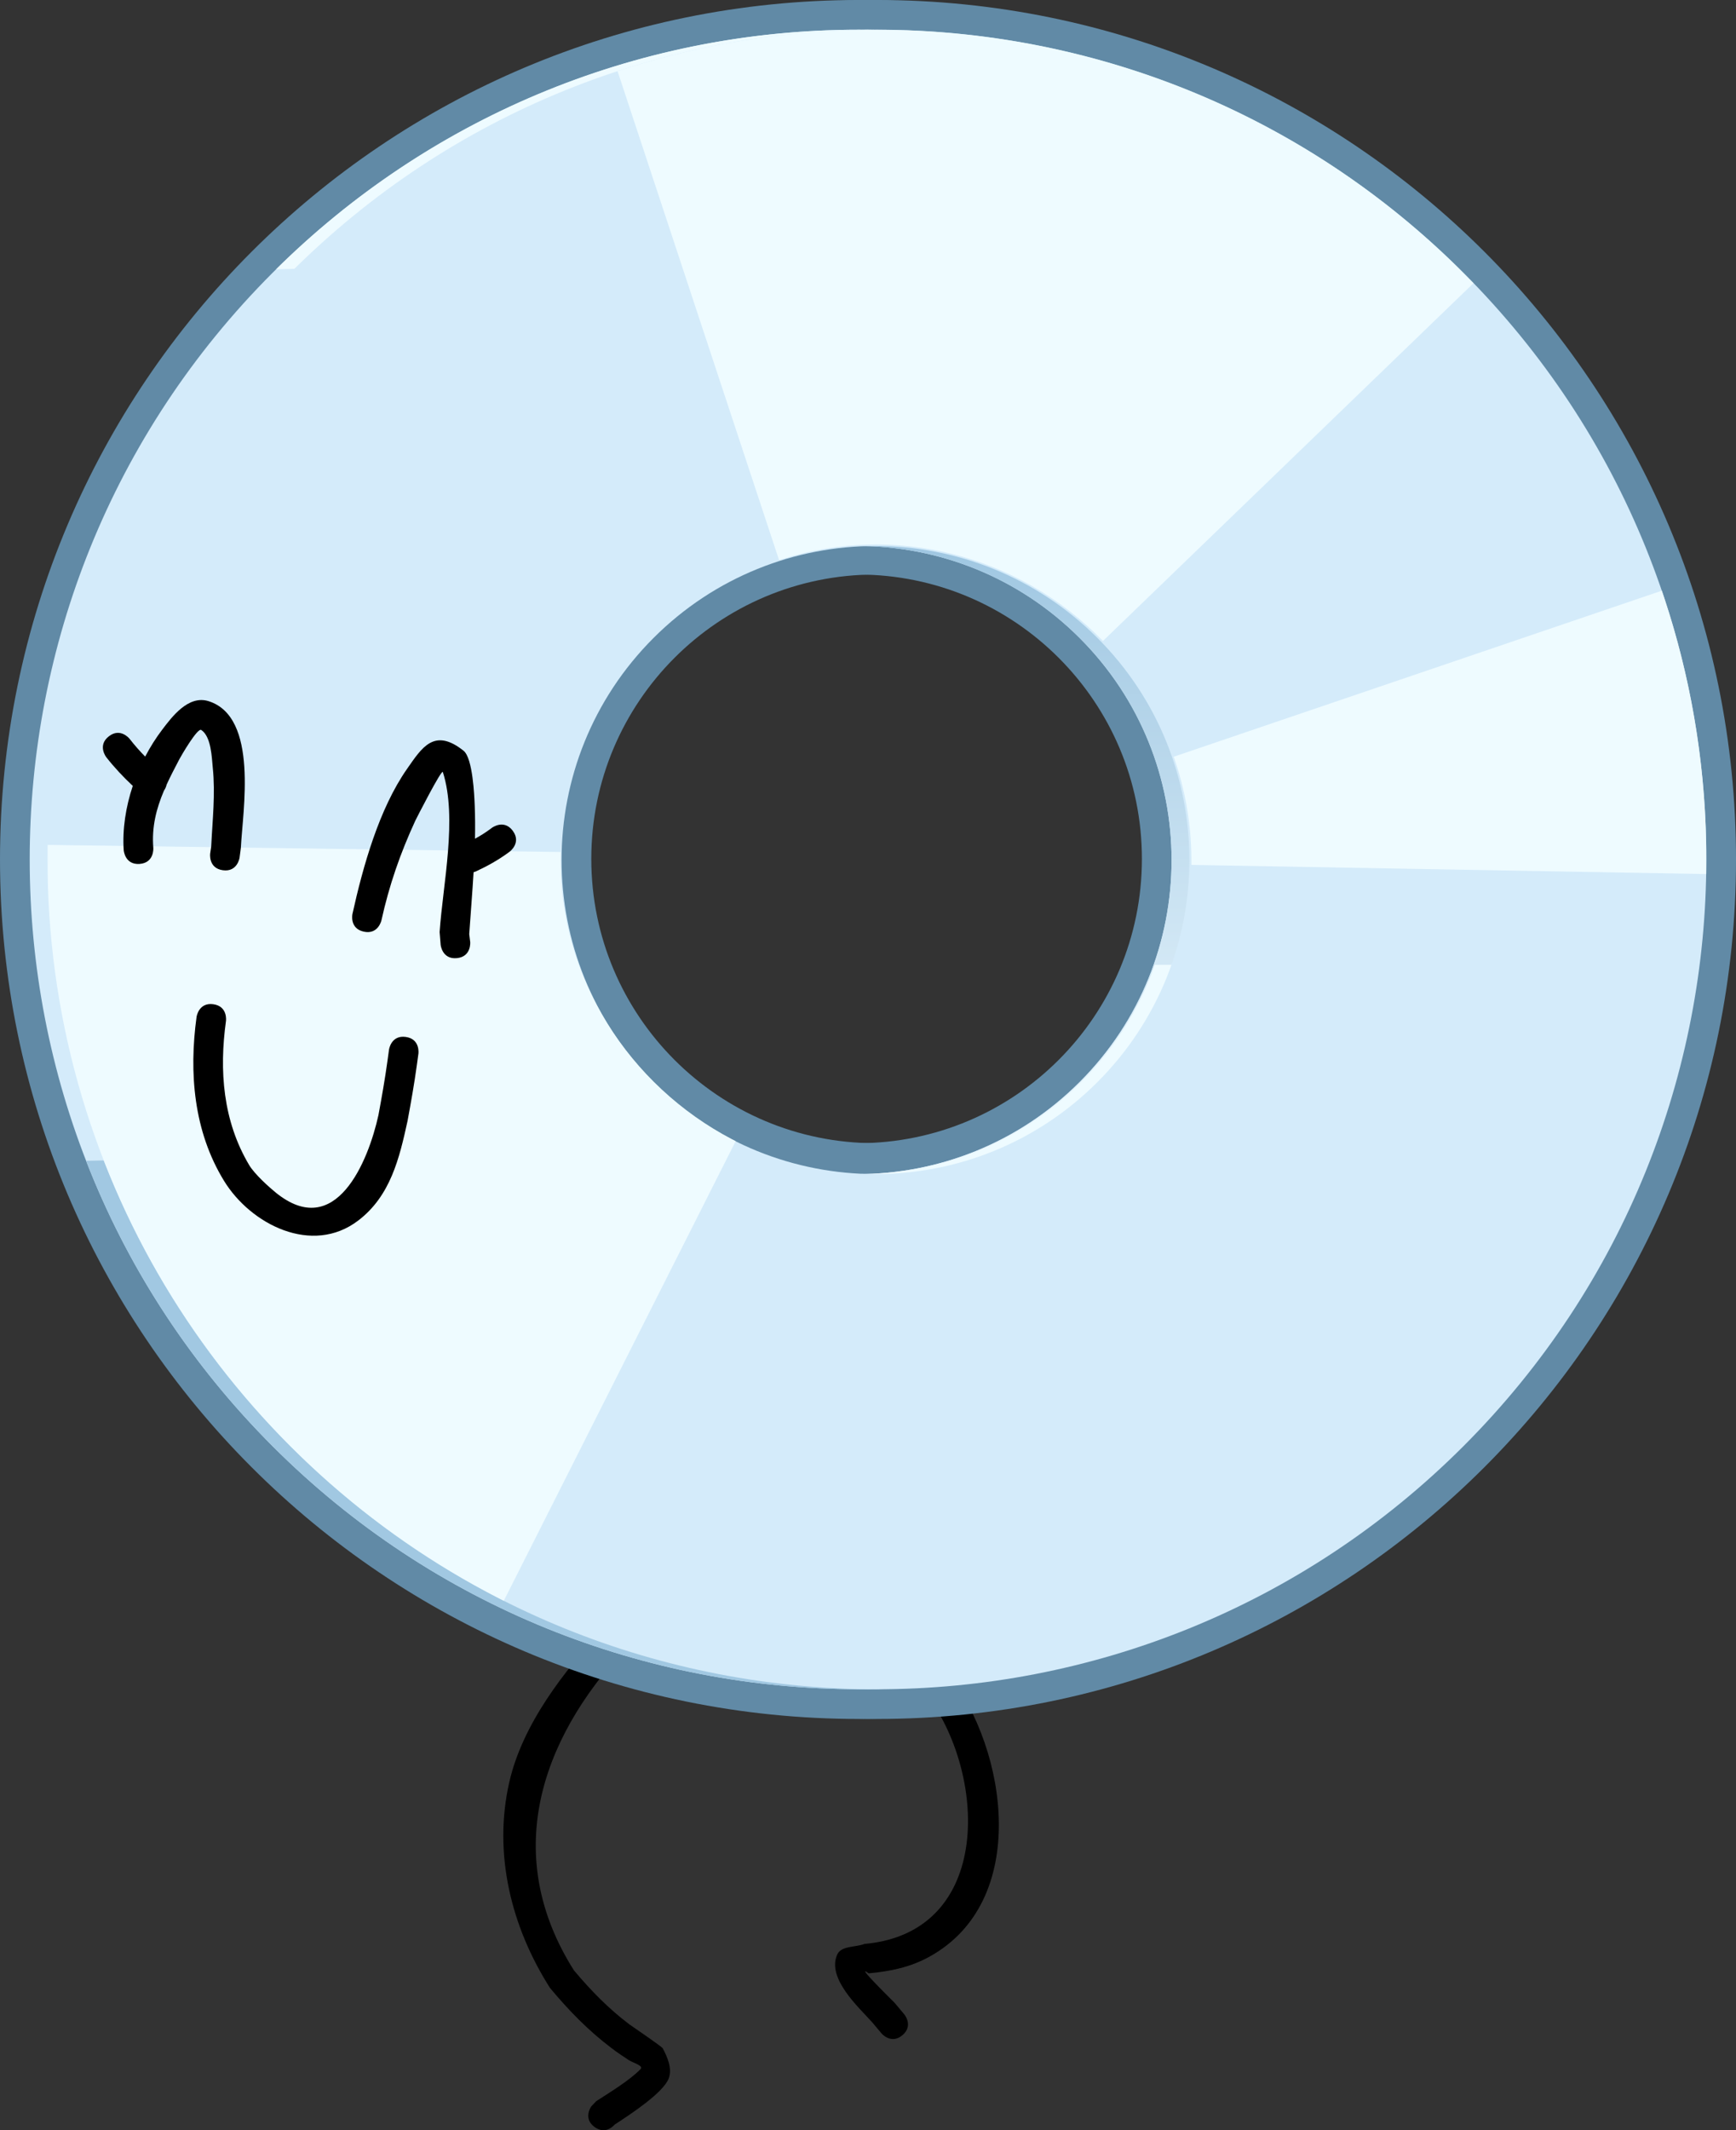 <svg version="1.1" xmlns="http://www.w3.org/2000/svg" xmlns:xlink="http://www.w3.org/1999/xlink" width="175.411" height="215.146" viewBox="0,0,175.411,215.146"><rect x="0" y="0" width="175.411" height="215.146" fill="#333333" stroke="none"/><defs><linearGradient x1="319.933" y1="122.473" x2="319.933" y2="190.325" gradientUnits="userSpaceOnUse" id="color-1"><stop offset="0" stop-color="#9bc4e0"/><stop offset="1" stop-color="#edf9ff"/></linearGradient></defs><g transform="translate(-232.294,-70.927)"><g stroke-miterlimit="10"><path d="M323.478,276.478c-1.148,0.966 -2.113,-0.182 -2.113,-0.182l-0.959,-1.141c-1.29,-1.446 -4.617,-4.422 -3.511,-6.834c0.41,-0.894 1.835,-0.708 2.752,-1.062c13.099,-1.171 12.378,-17.38 6.091,-25.442c0,0 -0.922,-1.183 0.26,-2.105c1.183,-0.922 2.105,0.26 2.105,0.26c5.991,7.682 8.292,22.956 -1.903,28.58c-1.938,1.069 -3.955,1.474 -6.131,1.677c-1.575,-1.145 2.574,2.929 2.603,2.961l0.988,1.174c0,0 0.966,1.148 -0.182,2.113z" fill="#000000" stroke="none" stroke-width="0.5"/><path d="M294.398,285.508c-0.249,0.28 -1.004,0.958 -2.001,0.259c-1.229,-0.861 -0.368,-2.089 -0.368,-2.089l0.511,-0.54c1.361,-0.881 3.36,-2.088 4.475,-3.232c0.342,-0.351 -0.751,-0.635 -1.164,-0.899c-0.6,-0.384 -1.187,-0.79 -1.756,-1.219c-2.373,-1.791 -4.34,-3.82 -6.23,-6.088c-3.905,-6.133 -5.761,-13.538 -4.112,-20.774c1.335,-5.855 5.523,-11.227 9.517,-15.525c0,0 1.022,-1.098 2.12,-0.077c1.098,1.022 0.077,2.12 0.077,2.12c-8.712,9.356 -12.456,20.984 -5.18,32.485c1.707,2.031 3.477,3.851 5.611,5.461c0.223,0.168 3.255,2.215 3.361,2.411c0.49,0.907 0.971,2.067 0.608,3.032c-0.549,1.461 -3.86,3.626 -5.47,4.675z" fill="#000000" stroke="none" stroke-width="0.5"/><path d="" fill="#e4f6ff" stroke="none" stroke-width="0"/><g><path d="M402.906,157.732c0,46.285 -37.521,83.806 -83.806,83.806c-46.285,0 -83.806,-37.521 -83.806,-83.806c0,-46.285 37.521,-83.806 83.806,-83.806c46.285,0 83.806,37.521 83.806,83.806zM318.958,189.388c17.517,0 31.718,-14.201 31.718,-31.718c0,-17.517 -14.201,-31.718 -31.718,-31.718c-17.517,0 -31.718,14.201 -31.718,31.718c0,17.517 14.201,31.718 31.718,31.718z" fill="none" stroke="#618aa6" stroke-width="6"/><path d="M404.706,157.732c0,46.285 -37.521,83.806 -83.806,83.806c-46.285,0 -83.806,-37.521 -83.806,-83.806c0,-46.285 37.521,-83.806 83.806,-83.806c46.285,0 83.806,37.521 83.806,83.806zM320.758,189.388c17.517,0 31.718,-14.201 31.718,-31.718c0,-17.517 -14.201,-31.718 -31.718,-31.718c-17.517,0 -31.718,14.201 -31.718,31.718c0,17.517 14.201,31.718 31.718,31.718z" fill="none" stroke="#618aa6" stroke-width="6"/><path d="M378.36,98.473c32.728,32.728 32.728,85.791 0,118.519c-32.728,32.728 -85.791,32.728 -118.519,-0c-32.728,-32.728 -32.728,-85.791 0,-118.519c32.728,-32.728 85.791,-32.728 118.519,0zM341.383,180.217c12.387,-12.387 12.387,-32.469 0,-44.856c-12.387,-12.387 -32.469,-12.387 -44.856,0c-12.387,12.387 -12.387,32.469 0,44.856c12.387,12.387 32.469,12.387 44.856,0z" fill="#d4ebfa" stroke="none" stroke-width="0"/><path d="M378.36,216.992c-32.728,32.728 -85.791,32.728 -118.519,-0c-8.48,-8.48 -14.763,-18.325 -18.849,-28.828c2.19,-0.054 4.376,-0.086 6.547,-0.101c23.561,-0.163 46.998,1.025 70.517,1.432c0.24,0.007 0.479,0.011 0.719,0.012c5.358,0.089 10.721,0.136 16.09,0.116c20.551,-0.076 41.078,0.138 61.612,0.357c-4.089,9.821 -10.128,19.022 -18.117,27.012z" fill="#a1c8e2" stroke="none" stroke-width="0"/><path d="M319.1,73.927c22.394,0 42.736,8.783 57.77,23.093c-7.559,-0.061 -15.12,-0.122 -22.66,-0.315c-9.873,-0.253 -19.822,0.153 -29.676,0.196c-21.55,0.095 -42.913,0.628 -64.348,1.227c15.138,-14.963 35.947,-24.202 58.913,-24.202z" fill="#eefbff" stroke="none" stroke-width="0"/><path d="M357.36,190.325l-60.271,-0.028c0,0 -1.377,-1.838 -2.036,-2.776c-7.661,-10.907 -12.546,-23.446 -12.546,-36.529c0,-9.002 2.074,-17.542 5.665,-25.296c0.349,-0.753 1.088,-2.236 1.088,-2.236l62.432,-0.987zM341.383,180.217c12.387,-12.387 12.387,-32.469 0,-44.856c-12.387,-12.387 -32.469,-12.387 -44.856,0c-12.387,12.387 -12.387,32.469 0,44.856c12.387,12.387 32.469,12.387 44.856,0z" fill="url(#color-1)" stroke="none" stroke-width="0"/><path d="M319.038,189.593c13.839,0 25.609,-8.863 29.941,-21.223c8.696,-0.004 17.379,-0.107 26.028,-0.387c6.014,-0.195 12.25,-0.158 18.402,-0.509c-0.9,6.598 -2.527,13.011 -5.816,18.649c-14.589,25.007 -20.254,28.166 -48.111,41.854c-2.788,1.37 -6.167,0.752 -9.261,1.024c-12.04,1.06 -23.081,0.422 -34.226,-4.895c-6.183,-2.95 -12.983,-5.268 -17.982,-9.953c-8.558,-8.021 -16.114,-17.324 -21.965,-27.49c-3.476,-6.04 -5.301,-12.87 -7.033,-19.679c3.577,-0.154 7.094,-0.219 10.471,0.013c9.754,0.669 19.597,0.789 29.43,0.838c4.177,12.638 16.085,21.758 30.123,21.758z" fill="#eefbff" stroke="none" stroke-width="0"/><path d="M380.16,98.473c32.728,32.728 32.728,85.791 0,118.519c-32.728,32.728 -85.791,32.728 -118.519,-0c-32.728,-32.728 -32.728,-85.791 0,-118.519c32.728,-32.728 85.791,-32.728 118.519,-0zM343.183,180.217c12.387,-12.387 12.387,-32.469 0,-44.856c-12.387,-12.387 -32.469,-12.387 -44.856,0c-12.387,12.387 -12.387,32.469 0,44.856c12.387,12.387 32.469,12.387 44.856,0z" fill="#d4ebfa" stroke="none" stroke-width="0"/><path d="M288.947,156.977c-0.003,0.114 -0.006,0.228 -0.008,0.342c-0.218,12.401 7.019,23.265 17.3,28.661c0.129,0.068 0.39,0.201 0.39,0.201l-23.43,46.421c0,0 -0.297,-0.151 -0.446,-0.227c-26.407,-13.52 -44.628,-40.62 -45.617,-71.928c-0.044,-1.388 -0.029,-4.187 -0.029,-4.187z" fill="#eefbff" stroke="none" stroke-width="0"/><path d="M352.675,158.283c0.047,-3.607 -0.511,-7.081 -1.58,-10.328c-0.066,-0.201 -0.204,-0.6 -0.204,-0.6l49.32,-16.771c0,0 0.183,0.539 0.273,0.81c2.569,7.764 4.032,16.024 4.205,24.59c0.022,1.069 0.004,3.222 0.004,3.222z" fill="#eefbff" stroke="none" stroke-width="0"/><path d="M343.743,135.661c-8.632,-8.858 -21.196,-11.796 -32.256,-8.318c-0.158,0.05 -0.474,0.153 -0.474,0.153l-16.32,-49.384c0,0 0.277,-0.09 0.416,-0.135c28.516,-9.192 60.917,-2.687 83.788,19.279c0.771,0.741 2.281,2.275 2.281,2.275z" fill="#eefbff" stroke="none" stroke-width="0"/></g><path d="M273.29,175.654c1.486,0.204 1.282,1.69 1.282,1.69l-0.159,1.159c-0.26,1.893 -0.591,3.757 -0.939,5.635c-0.826,3.774 -1.724,7.578 -4.987,10.063c-4.655,3.545 -10.862,0.4 -13.569,-4.031c-3.061,-5.009 -3.535,-10.884 -2.763,-16.537c0,0 0.204,-1.486 1.69,-1.282c1.486,0.204 1.282,1.69 1.282,1.69c-0.693,5.008 -0.315,10.095 2.347,14.559c0.549,0.921 2.028,2.241 2.669,2.763c6.084,4.954 9.375,-3.179 10.391,-7.819c0.336,-1.817 0.656,-3.619 0.908,-5.45l0.159,-1.159c0,0 0.204,-1.486 1.69,-1.282z" fill="#000000" stroke="none" stroke-width="0.5"/><path d="M248.868,150.773c-0.003,0.004 -0.006,0.008 -0.008,0.012c-0.769,1.813 -1.248,3.652 -1.074,5.791c0,0 0.109,1.496 -1.387,1.605c-1.496,0.109 -1.605,-1.387 -1.605,-1.387c-0.14,-2.121 0.205,-4.361 0.916,-6.495c-0.962,-0.899 -1.867,-1.864 -2.679,-2.899c0,0 -0.922,-1.183 0.26,-2.105c1.183,-0.922 2.105,0.26 2.105,0.26c0.485,0.626 1.011,1.221 1.568,1.787c0.513,-0.983 1.102,-1.913 1.753,-2.764c0.923,-1.206 2.591,-3.479 4.645,-2.837c5.107,1.596 3.446,11.113 3.27,14.812l-0.129,0.983c0,0 -0.204,1.486 -1.69,1.282c-1.486,-0.204 -1.282,-1.69 -1.282,-1.69l0.105,-0.717c0.126,-2.648 0.432,-5.298 0.158,-7.941c-0.103,-0.994 -0.139,-3.136 -1.164,-3.819c-0.374,-0.249 -2.044,2.633 -2.219,2.967c-0.457,0.872 -0.897,1.715 -1.283,2.557c-0.038,0.186 -0.12,0.386 -0.261,0.598z" fill="#000000" stroke="none" stroke-width="0.5"/><path d="M284.111,154.843c0.89,1.207 -0.317,2.097 -0.317,2.097l-0.18,0.133c-1.011,0.738 -2.117,1.35 -3.254,1.873c0,0 -0.082,0.037 -0.214,0.073c-0.123,2.083 -0.297,4.165 -0.439,6.249l0.097,0.791c0,0 0.144,1.493 -1.349,1.637c-1.493,0.144 -1.637,-1.349 -1.637,-1.349l-0.104,-1.284c0.328,-4.796 1.817,-11.522 0.326,-16.163c-0.109,-0.341 -2.712,4.764 -2.778,4.906c-1.524,3.3 -2.645,6.53 -3.426,10.074c0,0 -0.324,1.465 -1.788,1.141c-1.465,-0.324 -1.141,-1.788 -1.141,-1.788c1.056,-4.767 2.681,-10.602 5.525,-14.663c1.489,-2.126 2.732,-4.182 5.7,-1.821c0.938,0.747 1.091,4.581 1.129,5.523c0.045,1.123 0.05,2.245 0.027,3.365c0.538,-0.292 1.058,-0.616 1.547,-0.981l0.18,-0.133c0,0 1.207,-0.89 2.097,0.317z" fill="#000000" stroke="none" stroke-width="0.5"/></g></g></svg><!--rotationCenter:87.70567000000003:109.0732321127503-->